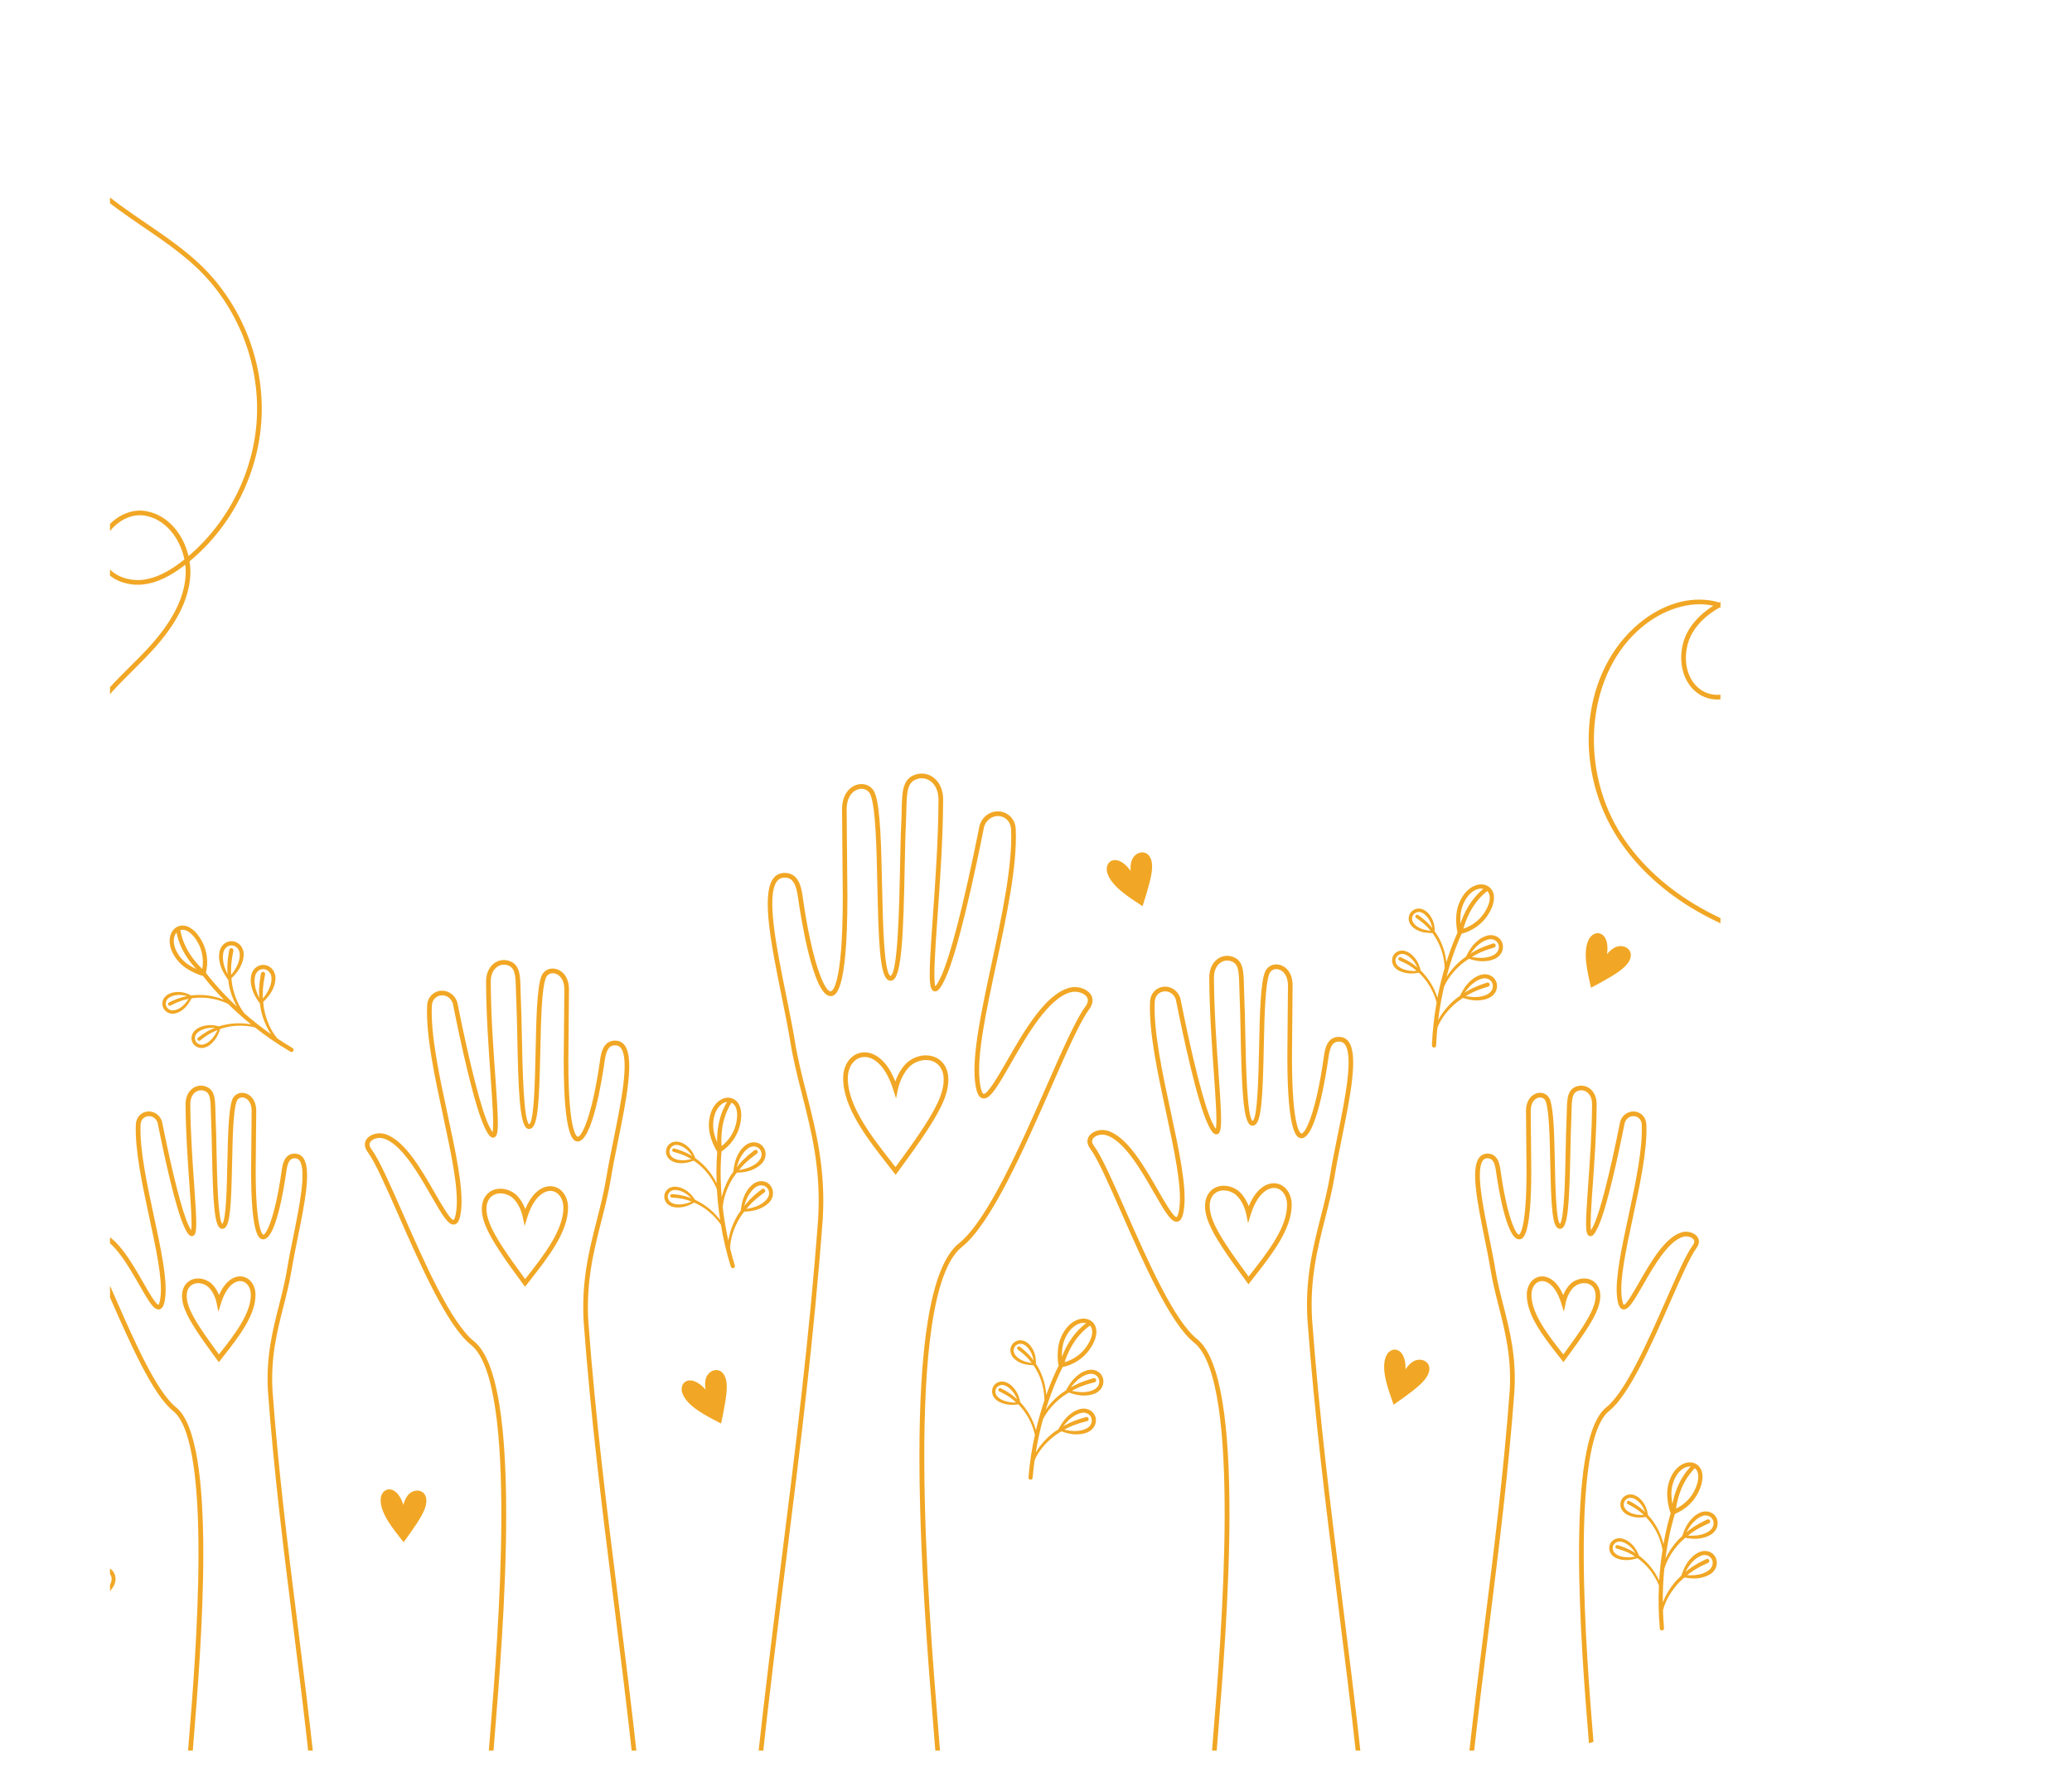 <?xml version="1.0" encoding="UTF-8"?>
<svg id="Layer_2" xmlns="http://www.w3.org/2000/svg" xmlns:xlink="http://www.w3.org/1999/xlink" viewBox="0 0 1133.54 966.65">
  <defs>
    <style>
      .cls-1 {
        fill: #f1a725;
      }

      .cls-2 {
        fill: none;
      }

      .cls-3 {
        clip-path: url(#clippath);
      }
    </style>
    <clipPath id="clippath">
      <path class="cls-2" d="M841.22,957.69H60.18V0h881.04v857.69c0,55.23-44.77,100-100,100Z"/>
    </clipPath>
  </defs>
  <g id="Layer_1-2" data-name="Layer_1">
    <g class="cls-3">
      <g>
        <path class="cls-1" d="M514.94,966.65h-100.9l.15-1.42c4.05-37.47,8.65-74.2,13.09-109.72,7.96-63.63,15.48-123.73,20.31-188.74,1.62-27.03-3.67-47.81-8.79-67.91-2.48-9.75-4.83-18.96-6.43-28.83-1.27-7.8-3.02-16.43-4.87-25.57-5.48-27.08-11.15-55.07-4.44-63.9,1.38-1.82,3.22-2.82,5.48-2.98,8.7-.62,9.98,8.73,10.54,12.73,5.07,36.03,11.96,52.05,15.29,52.05.03,0,.05,0,.07,0,.68-.05,6.62-1.9,6.63-51.7,0-.34-.2-22.93-.32-36.86l-.09-10.74c-.11-9.04,4.8-13.17,9.03-13.96,4.02-.75,7.64,1.26,9.03,4.99,2.93,7.85,3.37,28.47,3.84,50.31.45,21.13,1.01,47.42,4.57,49.49,4.1-1.21,4.85-39.09,5.26-59.43.18-9.28.36-18.04.69-24.67.12-2.41.17-4.68.21-6.79.22-10.15.38-17.49,8.44-19.49,3.19-.79,6.52-.06,9.15,2.01,3.31,2.6,5.12,6.87,5.09,12.02-.11,22.28-1.76,45.49-3.09,64.14-1.21,17-2.46,34.55-1.15,37.88.45-.47,1.39-1.74,2.96-5.06,5.1-10.74,12.73-40.48,20.95-81.58.21-1.07.34-1.65.35-1.68,2.17-5.9,7.29-7.91,11.45-7.25,3.93.61,8,3.86,8.26,9.74.85,20.03-5.04,47.52-10.75,74.1-5.4,25.15-10.5,48.9-9.05,63.04.72,7.03,2.06,7.51,2.21,7.54,2.08.41,8.03-9.75,12.74-17.97,9.35-16.32,20.99-36.64,34.31-40.09h0c4.26-1.11,9.44.52,11.52,3.63.94,1.4,2.07,4.34-.89,8.29-4.93,6.59-12.29,23.32-20.8,42.69-14.6,33.2-32.76,74.52-48.78,87.25-32.31,25.67-18.21,198.63-12.9,263.74.65,8.01,1.19,14.6,1.52,19.36l.09,1.37ZM416.88,964.09h95.31c-.33-4.61-.83-10.7-1.42-17.96-5.84-71.65-19.52-239.43,13.85-265.95,15.52-12.33,33.54-53.33,48.03-86.27,8.58-19.51,15.99-36.36,21.09-43.19,1.54-2.05,1.81-3.84.81-5.33-1.48-2.2-5.56-3.41-8.76-2.58h0c-12.27,3.18-24.09,23.82-32.73,38.89-7.75,13.54-11.63,20.04-15.48,19.2-2.31-.49-3.57-3.42-4.22-9.78-1.49-14.54,3.65-38.48,9.09-63.83,5.67-26.42,11.54-53.75,10.69-73.45-.2-4.74-3.41-6.91-6.09-7.32-3.09-.49-6.98,1.06-8.65,5.6h0s-.09.49-.25,1.31c-4.85,24.27-14.05,67.22-21.14,82.18-2.54,5.36-4.15,7.18-5.94,6.71-3.24-.85-3.03-8.49-.73-40.8,1.32-18.61,2.97-41.77,3.08-63.97.02-4.35-1.44-7.9-4.11-10-2.01-1.58-4.55-2.13-6.96-1.54-5.9,1.47-6.27,6.57-6.5,17.07-.05,2.14-.1,4.43-.22,6.87-.33,6.58-.5,15.33-.69,24.59-.71,35.46-1.54,58.91-6.42,61.66-.84.47-1.79.45-2.68-.07-4.57-2.65-5.2-21.35-5.85-51.65-.44-20.66-.9-42.02-3.68-49.47-.96-2.57-3.38-3.89-6.17-3.37-3.26.61-7.04,3.97-6.95,11.43l.09,10.74c.12,13.98.32,36.65.32,36.88,0,53.62-6.78,54.09-9.01,54.25-.07,0-.15,0-.22,0-9.72,0-16.56-45.14-17.85-54.25-1.12-7.91-3.3-10.86-7.83-10.54-1.51.11-2.7.76-3.63,1.98-6.01,7.91-.2,36.57,4.92,61.85,1.85,9.16,3.61,17.81,4.88,25.66,1.59,9.76,3.92,18.92,6.39,28.61,5.17,20.29,10.51,41.27,8.86,68.71-4.83,65.09-12.36,125.23-20.32,188.89-4.39,35.06-8.92,71.3-12.93,108.26Z"/>
        <path class="cls-1" d="M489.98,642.72l-3.59-4.6c-11.84-15.11-25.26-32.23-25.12-48.47.06-7.27,4.24-12.96,10.16-13.84,5.76-.85,13.32,2.99,18.38,15.82,1.67-4.7,4.62-9.53,8.57-11.91,5.45-3.3,11.91-3.13,16.09.42,5.03,4.27,5.74,12.15,1.95,21.61h0c-3.76,9.4-12.18,21.65-25.44,39.62l-1,1.36ZM472.99,578.25c-.41,0-.8.03-1.19.09-4.64.69-7.92,5.35-7.98,11.33-.14,15.35,12.99,32.1,24.57,46.87l1.52,1.95c12.56-17.07,20.56-28.78,24.13-37.7h0c3.35-8.38,2.9-15.2-1.24-18.71-3.34-2.83-8.61-2.91-13.11-.18-4.4,2.66-7.49,9.24-8.5,14.22l-.99,4.88-1.49-4.75c-4.17-13.33-10.65-18-15.74-18Z"/>
        <path class="cls-1" d="M872.84,966.65h-69.94l.15-1.42c2.78-25.66,5.92-50.81,8.97-75.12,5.45-43.53,10.59-84.65,13.89-129.13,1.11-18.43-2.51-32.62-6-46.34-1.7-6.68-3.31-13-4.41-19.78-.87-5.33-2.06-11.23-3.33-17.47-3.94-19.48-7.67-37.88-2.97-44.06,1.02-1.34,2.38-2.08,4.04-2.2,6.34-.44,7.25,6.21,7.65,9.06,3.8,27.03,8.67,35.28,10.06,35.28,0,0,.02,0,.02,0,.04,0,4.16-1.23,4.16-34.98,0-.37-.28-32.33-.29-32.57-.07-6.03,3.22-9.35,6.51-9.96,2.95-.55,5.61.93,6.63,3.67,2.03,5.44,2.33,19.59,2.65,34.57.26,12.47.66,31.17,2.78,33.4,2.39-2.81,2.86-26.13,3.14-40.19.12-6.36.24-12.37.47-16.91.08-1.65.12-3.2.14-4.64.15-6.86.26-12.27,6.08-13.72,2.29-.57,4.71-.04,6.61,1.45,2.36,1.86,3.66,4.89,3.64,8.55-.07,15.26-1.2,31.15-2.11,43.92-.75,10.59-1.53,21.51-.99,24.97.33-.51.81-1.34,1.47-2.72,3.47-7.31,8.68-27.61,14.3-55.7.16-.8.26-1.24.27-1.26,1.56-4.24,5.27-5.68,8.27-5.21,2.85.44,5.81,2.8,5.99,7.05.59,13.76-3.46,32.6-7.36,50.81-3.69,17.18-7.17,33.41-6.19,43.02.44,4.29,1.21,4.8,1.24,4.82,1.38-.14,5.34-7.06,8.24-12.12,6.44-11.24,14.45-25.23,23.73-27.63l.32,1.24-.32-1.24c3.07-.81,6.81.39,8.32,2.65.7,1.04,1.56,3.23-.62,6.14-3.35,4.48-8.37,15.9-14.19,29.14-10.01,22.76-22.46,51.09-33.5,59.86-21.94,17.44-12.3,135.64-8.68,180.14.45,5.49.82,10.01,1.04,13.27l.09,1.37ZM805.75,964.09h64.35c-.23-3.1-.55-7.12-.94-11.87-4-49.1-13.38-164.07,9.63-182.35,10.54-8.38,22.86-36.39,32.75-58.89,5.88-13.38,10.96-24.93,14.49-29.64.94-1.25,1.12-2.32.54-3.18-.91-1.36-3.57-2.12-5.56-1.6h0c-8.23,2.13-16.28,16.17-22.15,26.43-5.4,9.43-8.14,13.96-11.03,13.33-1.78-.38-2.74-2.49-3.21-7.05-1.02-10.01,2.5-26.43,6.23-43.81,3.87-18.06,7.88-36.73,7.31-50.17-.13-3-2.14-4.37-3.83-4.63-1.82-.28-4.34.48-5.48,3.57l-.16.88c-3.33,16.62-9.63,46.04-14.49,56.29-1.61,3.38-2.86,5.27-4.53,4.81-2.53-.66-2.42-5.6-.8-28.34.91-12.73,2.03-28.57,2.11-43.75.01-2.85-.93-5.17-2.66-6.53-1.28-1-2.89-1.36-4.42-.98-3.76.93-3.98,4.14-4.14,11.29-.03,1.47-.06,3.04-.15,4.71-.22,4.5-.34,10.49-.47,16.83-.57,28.49-1.33,40.69-4.6,42.53-.7.4-1.49.38-2.23-.05-3.15-1.83-3.7-12.28-4.2-35.68-.3-14.11-.61-28.7-2.49-33.73-.58-1.56-2.07-2.38-3.77-2.05-2.07.39-4.48,2.56-4.42,7.42,0,.27.29,32.38.29,32.6,0,37.07-4.75,37.4-6.54,37.53-.06,0-.11,0-.17,0-6.82,0-11.38-28.64-12.62-37.48-.73-5.15-2.15-7.06-4.93-6.87-.93.07-1.62.45-2.19,1.2-4,5.27-.05,24.79,3.44,42.01,1.27,6.27,2.47,12.19,3.34,17.57,1.08,6.66,2.68,12.93,4.37,19.55,3.54,13.91,7.21,28.3,6.08,47.14-3.31,44.56-8.46,85.71-13.91,129.27-2.99,23.86-6.07,48.52-8.81,73.67Z"/>
        <path class="cls-1" d="M855.33,745.22l-2.79-3.57c-8.14-10.39-17.37-22.16-17.27-33.42.05-5.18,3.05-9.24,7.3-9.87,3.95-.58,9.08,1.89,12.63,10.13,1.22-2.98,3.16-5.89,5.67-7.41,3.88-2.34,8.49-2.21,11.48.32,1.7,1.44,5.23,5.81,1.45,15.25h0c-2.6,6.48-8.37,14.88-17.46,27.2l-1,1.36ZM843.65,700.84c-.24,0-.48.02-.71.05-2.98.44-5.08,3.47-5.12,7.36-.09,10.36,9.23,22.26,16.73,31.82l.72.92c8.39-11.42,13.75-19.29,16.15-25.28,2.23-5.56,1.96-10.06-.73-12.35-2.15-1.83-5.57-1.86-8.5-.09-2.91,1.76-4.96,6.14-5.63,9.47l-.99,4.87-1.49-4.75c-2.8-8.94-7.21-12.03-10.43-12.03Z"/>
        <path class="cls-1" d="M745.21,966.65h-82.81l.09-1.37c.27-3.88.71-9.26,1.24-15.8,4.33-53.07,15.82-194.04-10.43-214.9-13.1-10.42-27.93-44.15-39.85-71.25-6.94-15.78-12.93-29.41-16.94-34.77h0c-2.5-3.34-1.53-5.84-.73-7.03,1.75-2.61,6.08-3.98,9.65-3.06,10.96,2.84,20.48,19.46,28.13,32.81,3.39,5.93,8.54,14.84,10.13,14.54.01,0,1.05-.37,1.62-5.94,1.17-11.49-2.98-30.85-7.38-51.34-4.66-21.69-9.47-44.13-8.77-60.5.21-4.93,3.64-7.65,6.94-8.17,3.44-.55,7.77,1.12,9.59,6.06,0,.03.12.52.3,1.41,6.7,33.51,12.92,57.74,17.06,66.48,1.02,2.15,1.7,3.22,2.1,3.74.84-3.46-.13-17.13-1.07-30.38-1.08-15.22-2.43-34.15-2.52-52.33-.02-4.28,1.49-7.83,4.24-9.99,2.2-1.73,5.01-2.35,7.67-1.69,6.75,1.68,6.88,7.74,7.06,16.12.04,1.72.08,3.57.17,5.53.27,5.41.41,12.56.56,20.13.35,17.39.93,46.51,4.05,48.31,2.67-1.66,3.15-23.94,3.5-40.2.38-17.83.74-34.67,3.15-41.11,1.18-3.16,4.24-4.85,7.63-4.22,3.55.66,7.65,4.1,7.56,11.63-.03,3.51-.34,38.41-.34,38.82,0,41.09,4.98,41.91,5.19,41.93.01,0,.03,0,.04,0,2,0,7.77-10.52,12.24-42.25.47-3.33,1.55-11.13,8.85-10.58,1.91.14,3.47.99,4.64,2.53,5.53,7.29.9,30.18-3.58,52.32-1.51,7.44-2.93,14.48-3.97,20.83-1.31,8.06-3.23,15.58-5.25,23.54-4.17,16.37-8.48,33.31-7.16,55.33,3.93,53.01,10.07,102.03,16.56,153.93,3.63,28.96,7.37,58.91,10.68,89.46l.15,1.42ZM665.15,964.09h77.22c-3.27-30.05-6.95-59.5-10.52-88.01-6.5-51.93-12.64-100.99-16.58-154.08-1.35-22.44,3.02-39.57,7.23-56.13,2.01-7.9,3.91-15.37,5.21-23.32,1.04-6.41,2.47-13.46,3.98-20.93,4.17-20.58,8.89-43.9,4.05-50.26-.72-.95-1.61-1.44-2.79-1.52-3.5-.22-5.25,2.1-6.13,8.39-1.48,10.48-6.88,44.45-14.79,44.45-.06,0-.13,0-.19,0-1.87-.13-7.56-.53-7.57-44.48,0-.24.26-29.61.34-38.6.07-6.19-2.9-8.85-5.47-9.33-2.16-.41-4.03.62-4.77,2.6-2.25,6.04-2.63,23.44-2.99,40.27-.58,27.18-1.25,40.21-4.89,42.32-.79.46-1.65.49-2.42.06-4.09-2.3-4.78-21.48-5.36-50.48-.15-7.55-.29-14.69-.56-20.06-.1-1.99-.14-3.86-.18-5.6-.18-8.66-.46-12.54-5.12-13.7-1.9-.47-3.89-.03-5.47,1.21-2.12,1.67-3.28,4.5-3.26,7.97.09,18.1,1.43,36.99,2.51,52.16,1.91,26.92,2.06,32.77-.77,33.51-1.59.41-2.98-1.1-5.12-5.6-5.79-12.22-13.3-47.27-17.26-67.07-.13-.68-.21-1.08-.23-1.17-1.36-3.68-4.5-4.63-6.76-4.28-2.1.33-4.61,2.03-4.77,5.75-.69,16.04,4.09,38.31,8.72,59.85,4.44,20.7,8.64,40.24,7.42,52.13-.54,5.31-1.63,7.76-3.63,8.18-3.29.7-6.5-4.63-12.88-15.77-7.02-12.25-16.63-29.04-26.55-31.61-2.51-.65-5.74.29-6.89,2.01-.75,1.12-.53,2.49.65,4.07h0c4.18,5.59,10.23,19.34,17.23,35.27,11.8,26.84,26.49,60.25,39.1,70.27,27.32,21.71,16.15,158.64,11.38,217.11-.47,5.79-.87,10.67-1.14,14.4Z"/>
        <path class="cls-1" d="M683.01,702.61l-1-1.36c-10.83-14.67-17.7-24.67-20.78-32.36-4.45-11.1-.32-16.21,1.66-17.89,3.48-2.95,8.86-3.1,13.39-.36h0c3.11,1.88,5.47,5.57,6.88,9.26,4.18-10.14,10.36-13.18,15.02-12.48,4.94.73,8.43,5.47,8.49,11.52.12,13.33-10.85,27.33-20.53,39.67l-3.13,4ZM669.5,651.23c-1.86,0-3.61.57-4.96,1.72-3.3,2.8-3.64,8.26-.94,14.99,2.89,7.21,9.34,16.67,19.47,30.44l1.06-1.35c9.42-12.02,20.1-25.64,19.99-38.07-.04-4.76-2.64-8.47-6.31-9.01-3.94-.58-9.91,2.84-13.54,14.45l-1.49,4.75-.99-4.87c-.81-4.02-3.3-9.31-6.83-11.44h0c-1.76-1.06-3.66-1.59-5.45-1.59Z"/>
        <path class="cls-1" d="M349.13,966.65h-82.4l.09-1.37c.27-3.86.7-9.21,1.24-15.71,4.3-52.8,15.74-193.04-10.37-213.79-13.04-10.36-27.79-43.92-39.65-70.89-6.9-15.7-12.87-29.26-16.85-34.58h0c-2.49-3.33-1.52-5.81-.73-7,1.75-2.6,6.06-3.97,9.61-3.05,10.9,2.82,20.37,19.36,27.98,32.65,3.38,5.9,8.56,14.82,10.07,14.46,0,0,1.04-.37,1.61-5.91,1.17-11.43-2.97-30.68-7.34-51.07-4.63-21.59-9.42-43.9-8.73-60.19.21-4.91,3.62-7.62,6.9-8.13,3.43-.53,7.74,1.12,9.55,6.03,0,.02.13.54.32,1.49,6.67,33.31,12.85,57.39,16.96,66.06,1,2.12,1.68,3.18,2.08,3.71.83-3.47-.13-17.05-1.07-30.21-1.08-15.14-2.42-33.97-2.5-52.06-.02-4.26,1.48-7.79,4.22-9.95,2.19-1.73,4.98-2.33,7.63-1.68,6.72,1.67,6.85,7.7,7.03,16.05.04,1.71.07,3.55.17,5.5.27,5.38.41,12.5.56,20.03.34,17.3.92,46.25,4.03,48.05,2.65-1.65,3.12-23.81,3.47-39.99.38-17.74.74-34.49,3.13-40.9,1.17-3.14,4.21-4.85,7.6-4.2,3.53.66,7.62,4.08,7.53,11.57v.31c-.03,3.68-.34,37.9-.34,38.3,0,40.87,4.95,41.69,5.16,41.7.01,0,.03,0,.04,0,1.99,0,7.72-10.46,12.17-42.03.47-3.31,1.6-11.06,8.81-10.53,1.9.14,3.46.98,4.62,2.52,5.51,7.25.9,30.02-3.56,52.04-1.5,7.41-2.92,14.41-3.95,20.74-1.3,8.02-3.21,15.5-5.23,23.42-4.15,16.29-8.44,33.13-7.12,55.04,3.91,52.73,10.02,101.49,16.48,153.12,3.6,28.82,7.33,58.62,10.62,89.02l.15,1.42ZM269.47,964.09h76.81c-3.25-29.89-6.92-59.21-10.47-87.56-6.46-51.66-12.57-100.45-16.49-153.27-1.34-22.32,3-39.36,7.2-55.84,2-7.86,3.89-15.29,5.18-23.2,1.04-6.38,2.46-13.4,3.96-20.84,4.14-20.46,8.84-43.66,4.03-49.99-.72-.95-1.6-1.43-2.77-1.51-3.42-.23-5.21,2.08-6.09,8.34-1.47,10.43-6.84,44.22-14.72,44.23-.06,0-.13,0-.19,0-1.86-.13-7.53-.53-7.53-44.26,0-.24.26-29.39.34-38.32v-.32c.07-5.91-2.88-8.56-5.44-9.03-2.14-.4-4,.62-4.73,2.59-2.24,6-2.61,23.32-2.97,40.06-.58,27.04-1.25,40-4.86,42.1-.8.46-1.65.49-2.41.06-4.07-2.29-4.76-21.37-5.33-50.23-.15-7.51-.29-14.61-.56-19.96-.1-1.98-.14-3.84-.18-5.57-.18-8.62-.46-12.48-5.09-13.63-1.89-.47-3.86-.03-5.44,1.2-2.11,1.66-3.26,4.47-3.25,7.93.09,18,1.42,36.79,2.5,51.89,1.9,26.79,2.05,32.61-.77,33.35-1.63.42-2.98-1.1-5.1-5.57-5.74-12.12-13.22-46.96-17.16-66.65-.14-.72-.23-1.15-.25-1.24-1.35-3.66-4.47-4.61-6.71-4.25-2.09.32-4.58,2.02-4.74,5.71-.68,15.96,4.07,38.12,8.67,59.55,4.42,20.59,8.59,40.03,7.38,51.86-.54,5.29-1.62,7.72-3.61,8.15-3.27.69-6.47-4.61-12.82-15.69-6.98-12.19-16.55-28.89-26.41-31.44-2.51-.65-5.7.29-6.85,2-.74,1.11-.53,2.47.65,4.04h0c4.16,5.56,10.18,19.24,17.14,35.09,11.74,26.71,26.36,59.94,38.9,69.91,27.18,21.6,16.07,157.83,11.33,216-.47,5.75-.86,10.6-1.13,14.31Z"/>
        <path class="cls-1" d="M287.23,703.98l-1-1.36c-10.77-14.59-17.6-24.54-20.67-32.2-4.43-11.05-.32-16.13,1.65-17.81,3.46-2.94,8.82-3.09,13.33-.36h0c3.09,1.87,5.44,5.53,6.84,9.2,4.16-10.08,10.27-13.12,14.94-12.41,4.92.73,8.4,5.44,8.45,11.47.12,13.27-10.8,27.2-20.44,39.49l-3.1,3.97ZM273.8,652.85c-1.85,0-3.6.57-4.94,1.71-3.27,2.78-3.62,8.22-.93,14.91,2.87,7.17,9.29,16.59,19.36,30.28l1.03-1.31c8.92-11.37,20.01-25.52,19.9-37.9-.04-4.73-2.62-8.42-6.27-8.96-3.96-.58-9.86,2.83-13.47,14.37l-1.49,4.75-.99-4.88c-.81-3.99-3.28-9.26-6.79-11.38h0c-1.75-1.06-3.64-1.58-5.42-1.58Z"/>
        <path class="cls-1" d="M172.15,966.65h-69.94l.09-1.37c.23-3.26.59-7.77,1.04-13.26,3.63-44.5,13.27-162.71-8.68-180.14-11.03-8.77-23.49-37.1-33.5-59.86-5.82-13.23-10.84-24.66-14.19-29.14h0c-2.17-2.9-1.32-5.09-.62-6.14,1.52-2.26,5.26-3.45,8.32-2.65,9.28,2.4,17.29,16.39,23.73,27.63,2.9,5.06,6.86,11.98,8.31,12.1-.04,0,.73-.53,1.16-4.8.98-9.61-2.5-25.84-6.19-43.01-3.91-18.22-7.95-37.06-7.36-50.82.18-4.25,3.14-6.6,5.99-7.05,3-.46,6.71.97,8.27,5.22,0,.02.11.46.27,1.26,5.62,28.09,10.83,48.39,14.3,55.7.65,1.37,1.13,2.21,1.47,2.72.53-3.47-.24-14.38-.99-24.96-.91-12.77-2.04-28.67-2.11-43.93-.02-3.66,1.27-6.69,3.64-8.55,1.9-1.49,4.31-2.02,6.61-1.45,5.82,1.45,5.93,6.86,6.08,13.72.03,1.45.06,3,.14,4.64.23,4.53.35,10.53.47,16.88.28,14.07.75,37.4,3.14,40.22,2.12-2.26,2.52-20.94,2.79-33.4.32-14.98.62-29.13,2.65-34.57,1.03-2.75,3.69-4.23,6.63-3.67,3.29.61,6.58,3.93,6.51,9.96,0,.23-.28,32.19-.29,32.57,0,33.74,4.12,34.97,4.16,34.98,0,0,.01,0,.02,0,1.39,0,6.25-8.25,10.06-35.28.4-2.84,1.34-9.51,7.64-9.06,1.67.12,3.03.86,4.04,2.2,4.7,6.19.97,24.59-2.97,44.07-1.26,6.25-2.46,12.14-3.33,17.47-1.1,6.77-2.71,13.08-4.41,19.77-3.5,13.72-7.11,27.92-6,46.37,3.3,44.48,8.45,85.61,13.9,129.16,3.04,24.3,6.19,49.43,8.96,75.07l.15,1.42ZM104.95,964.09h64.35c-2.73-25.13-5.82-49.77-8.8-73.61-5.45-43.58-10.61-84.75-13.91-129.31-1.13-18.87,2.53-33.25,6.08-47.17,1.69-6.63,3.28-12.88,4.37-19.55.87-5.38,2.07-11.3,3.34-17.57,3.49-17.22,7.44-36.74,3.44-42.01-.57-.75-1.27-1.13-2.19-1.2-2.79-.19-4.2,1.72-4.93,6.87-1.25,8.91-5.77,37.87-12.79,37.47-1.79-.12-6.53-.46-6.54-37.53,0-.22.28-32.32.29-32.6.06-4.86-2.35-7.03-4.42-7.42-1.7-.32-3.19.49-3.77,2.05-1.88,5.03-2.19,19.62-2.49,33.73-.5,23.4-1.05,33.85-4.2,35.68-.74.43-1.54.44-2.23.05-3.27-1.84-4.03-14.05-4.6-42.56-.12-6.33-.24-12.31-.47-16.8-.08-1.67-.12-3.25-.15-4.71-.15-7.16-.38-10.36-4.14-11.29-1.53-.38-3.14-.02-4.42.98-1.73,1.36-2.67,3.68-2.66,6.53.07,15.18,1.2,31.03,2.1,43.76,1.62,22.73,1.73,27.67-.8,28.33-1.67.44-2.93-1.43-4.53-4.81-4.86-10.25-11.16-39.67-14.49-56.29l-.21-1.02c-1.09-2.95-3.61-3.72-5.44-3.43-1.69.26-3.7,1.63-3.83,4.63-.58,13.44,3.43,32.11,7.31,50.17,3.73,17.38,7.26,33.8,6.23,43.81-.46,4.56-1.43,6.67-3.21,7.05-2.95.62-5.62-3.9-11.03-13.33-5.87-10.25-13.91-24.29-22.15-26.43-1.99-.52-4.65.24-5.56,1.6-.58.86-.39,1.93.54,3.18,3.53,4.71,8.61,16.26,14.49,29.64,9.89,22.5,22.2,50.51,32.75,58.89,23.01,18.29,13.64,133.26,9.63,182.35-.39,4.75-.71,8.76-.94,11.87Z"/>
        <path class="cls-1" d="M119.71,745.22l-1-1.36c-9.1-12.33-14.87-20.73-17.46-27.2-3.78-9.44-.25-13.81,1.45-15.25,2.99-2.54,7.6-2.67,11.48-.32h0c2.52,1.52,4.46,4.43,5.67,7.4,3.55-8.24,8.68-10.72,12.63-10.13,4.25.63,7.25,4.69,7.3,9.87.1,11.26-9.13,23.04-17.28,33.43l-2.78,3.56ZM108.39,701.97c-1.52,0-2.94.47-4.03,1.39-2.69,2.29-2.96,6.79-.73,12.35,2.4,5.99,7.75,13.86,16.15,25.28l.71-.91c7.5-9.56,16.83-21.46,16.73-31.83-.04-3.89-2.14-6.92-5.12-7.36-3.26-.48-8.13,2.36-11.14,11.98l-1.49,4.75-.99-4.88c-.67-3.33-2.72-7.71-5.63-9.47h0c-1.44-.87-3-1.31-4.47-1.31Z"/>
        <path class="cls-1" d="M818.51,537.05c-.83-2.34-3.26-3.89-5.62-4.03-2.43-.21-4.51.86-6.36,1.93-.83.67-1.7,1.29-2.48,2.02-.77.74-1.46,1.54-2.1,2.36-.63.83-1.19,1.71-1.72,2.6l-.75,1.35-.35.69-.17.35-.08.18-.04.09-.06.13s0,.01,0,.02c-.88.63-1.77,1.25-2.61,1.92-2.51,2.11-4.77,4.5-6.71,7.14-.98,1.35-1.88,2.76-2.67,4.23.81-6.62,1.95-12.71,3.21-18.18,1.02-2.31,2.39-4.53,3.95-6.54,1.93-2.48,4.16-4.72,6.61-6.67.99-.74,2.01-1.43,3.04-2.11l.28.09,1.49.43c1,.26,2.02.48,3.05.64,2.07.33,4.21.25,6.33-.15,2.07-.45,4.31-1.23,5.83-3.11,1.56-1.77,2.13-4.5,1.21-6.78-.83-2.34-3.26-3.89-5.62-4.03-2.43-.21-4.51.86-6.36,1.93-.83.68-1.7,1.3-2.48,2.02-.77.74-1.46,1.54-2.1,2.36-.63.83-1.19,1.71-1.72,2.6l-.75,1.35-.35.69-.17.35-.08.18-.04.09-.06.13s0,.01,0,.02c-.88.63-1.77,1.25-2.61,1.92-2.51,2.11-4.77,4.5-6.71,7.14-.48.66-.95,1.34-1.39,2.03,3.51-13.23,7.44-21.85,8.3-23.64,5.78-1.48,10.93-5.07,14.2-10,3.55-5.36,4.44-10.37,2.42-13.74-1.35-2.26-3.86-3.45-6.73-3.19-3.76.35-8.77,3.42-11.58,11-2.54,6.86-.67,14.97-.59,15.31v.05c-.9,1.95-3.41,7.6-6.09,16.14-.17-1.56-.43-3.1-.8-4.62-.67-2.83-1.7-5.58-3.05-8.16-.74-1.43-1.59-2.8-2.52-4.11v-.1s-.01-.64-.01-.64c-.02-.42-.05-.85-.09-1.27-.1-.84-.24-1.69-.48-2.52-.46-1.67-1.31-3.24-2.36-4.62-1.1-1.35-2.54-2.62-4.44-3.09-1.87-.5-4.08.09-5.4,1.58-1.37,1.43-1.82,3.65-1.18,5.5.63,1.86,2.06,3.2,3.56,4.09,1.51.88,3.17,1.49,4.87,1.75.84.13,1.69.19,2.51.23l1.23.06c.21-.02.36.01.55.04.9,1.21,1.73,2.48,2.45,3.81,2.55,4.6,4,9.88,4.24,15.13-1.4,4.78-2.79,10.28-3.97,16.42-.46-1.43-1-2.82-1.62-4.19-1.21-2.64-2.74-5.14-4.56-7.42-.93-1.17-1.94-2.29-3.01-3.34l-.03-.14-.16-.62-.38-1.22c-.28-.81-.6-1.61-1-2.38-.79-1.55-1.91-2.97-3.21-4.15-1.32-1.16-2.98-2.17-4.95-2.33-1.94-.2-4.09.77-5.11,2.54-1.08,1.72-1.02,4.02,0,5.69,1,1.7,2.67,2.75,4.33,3.35,1.68.59,3.39.91,5.13.94.87.01,1.73-.04,2.58-.14l1.26-.18.56-.1c1.01.94,1.96,1.96,2.85,3.02,3.22,3.82,5.56,8.45,6.87,13.28-1.26,7.12-2.23,14.98-2.57,23.45-.02.59.4,1.09.97,1.18.04,0,.09.01.13.01.63.03,1.17-.47,1.2-1.1.14-3.37.4-6.6.71-9.77,1.03-2.65,2.57-5.2,4.34-7.49,1.93-2.48,4.16-4.72,6.61-6.67.99-.74,2.01-1.43,3.04-2.11l.28.09,1.49.43c1,.26,2.02.48,3.05.64,2.07.33,4.21.24,6.33-.15,2.07-.45,4.31-1.23,5.83-3.11,1.56-1.77,2.13-4.5,1.21-6.78ZM804.77,521.34c.58-.8,1.2-1.56,1.84-2.3.64-.74,1.31-1.43,2.03-2.05.73-.61,1.55-1.11,2.3-1.68,1.62-.86,3.35-1.69,5.04-1.48,1.65.15,3.11,1.16,3.7,2.66.61,1.49.3,3.26-.78,4.53-1.03,1.35-2.82,2.07-4.59,2.55-1.84.44-3.76.59-5.7.41-.97-.07-1.95-.19-2.92-.37l-.48-.1c1.09-.65,2.19-1.3,3.34-1.83,1.38-.76,2.89-1.23,4.33-1.85,1.48-.53,2.99-.96,4.48-1.45l.11-.04s.02,0,.02,0c.6-.21.91-.87.7-1.47-.21-.6-.87-.91-1.47-.7-1.54.55-3.11,1.04-4.63,1.64-1.48.69-3.04,1.23-4.46,2.05-1.07.53-2.08,1.17-3.1,1.8l.22-.33ZM781.99,509.14c-.8-.11-1.59-.24-2.35-.43-1.53-.33-2.97-.94-4.25-1.76-1.25-.84-2.3-1.93-2.72-3.22-.41-1.27-.08-2.71.84-3.65.91-.95,2.27-1.38,3.59-1.06,1.33.29,2.52,1.26,3.5,2.4.99,1.18,1.81,2.5,2.3,3.97.26.73.49,1.49.65,2.26,0,.04.01.09.02.13-.38-.46-.71-.97-1.12-1.41-1.91-2.23-4.24-4.05-6.61-5.77,0,0-.01,0-.02-.01-.44-.3-1.03-.19-1.33.25-.3.44-.19,1.03.25,1.33l.05.04c2.29,1.57,4.54,3.24,6.41,5.32.52.53.95,1.13,1.43,1.7l-.63-.08ZM774.28,531.19c-.81.02-1.61,0-2.41-.07-1.58-.13-3.17-.49-4.59-1.08-1.41-.6-2.69-1.49-3.37-2.69-.69-1.19-.68-2.68.04-3.79.71-1.11,2-1.78,3.37-1.68,1.38.06,2.75.84,3.94,1.8,1.21.99,2.25,2.17,3.05,3.54.41.68.79,1.39,1.13,2.12l.02.05c-.51-.43-.99-.9-1.53-1.3-2.31-1.82-4.94-3.16-7.59-4.39,0,0-.02,0-.02,0-.48-.21-1.05.01-1.26.5-.21.49.01,1.05.5,1.26l.06.03c2.55,1.1,5.08,2.31,7.31,3.98.73.5,1.39,1.1,2.07,1.67l-.71.04ZM811.92,499.51c-2.66,4.01-6.72,6.99-11.31,8.54,1.01-3.81,4.39-13.92,13.08-20.59.22.23.42.49.59.77,1.54,2.58.68,6.69-2.36,11.28ZM800.11,495.66c2.44-6.58,6.57-9.23,9.63-9.51.51-.05.99-.03,1.45.04.11.02.21.06.32.08-7.41,6.06-10.97,14.21-12.5,18.99-.19-2.75-.1-6.37,1.1-9.6ZM815.63,542.43c-1.03,1.35-2.82,2.06-4.59,2.55-1.84.44-3.76.59-5.71.41-.97-.07-1.94-.19-2.91-.37l-.48-.1c1.09-.65,2.19-1.3,3.34-1.83,1.38-.76,2.89-1.23,4.33-1.85,1.48-.54,2.99-.96,4.48-1.45l.11-.04s.02,0,.02,0c.6-.21.91-.87.7-1.47-.21-.6-.87-.91-1.47-.7-1.54.55-3.11,1.04-4.63,1.64-1.48.69-3.04,1.23-4.46,2.05-1.07.53-2.08,1.17-3.09,1.8l.22-.32c.58-.8,1.2-1.56,1.84-2.3.64-.74,1.31-1.43,2.03-2.05.73-.61,1.54-1.11,2.3-1.68,1.62-.86,3.35-1.7,5.04-1.48,1.65.15,3.11,1.16,3.7,2.66.61,1.49.3,3.26-.78,4.53Z"/>
        <path class="cls-1" d="M60.11,858.06c-2.07-1.37-4.94-1.15-6.92.16-2.07,1.3-3.09,3.4-3.92,5.37-.26,1.04-.58,2.06-.77,3.11-.17,1.05-.24,2.11-.25,3.15,0,1.04.08,2.08.19,3.11l.21,1.53.13.76.07.38.04.19.02.1.03.14s.01,0,.01.02c-.32,1.03-.66,2.06-.93,3.1-.74,3.19-1.11,6.47-1.06,9.74.03,1.67.15,3.33.41,4.98-3.33-5.78-6.09-11.32-8.37-16.46-.58-2.46-.81-5.06-.78-7.6.05-3.14.49-6.27,1.27-9.31.34-1.18.74-2.35,1.16-3.51l.28-.1,1.45-.55c.96-.39,1.9-.83,2.82-1.33,1.85-.98,3.51-2.34,4.96-3.93,1.39-1.61,2.7-3.58,2.79-5.99.18-2.35-1-4.88-3.11-6.14-2.07-1.37-4.94-1.15-6.92.16-2.07,1.3-3.08,3.4-3.92,5.37-.26,1.04-.58,2.06-.77,3.11-.17,1.05-.24,2.11-.26,3.15,0,1.04.08,2.08.19,3.11l.21,1.53.13.76.07.38.04.19.02.1.03.14s.01,0,.01.02c-.32,1.03-.66,2.06-.93,3.1-.74,3.19-1.1,6.47-1.06,9.74.01.82.05,1.64.11,2.46-5.16-12.68-7.2-21.93-7.59-23.87,3.73-4.66,5.68-10.62,5.33-16.53-.38-6.42-2.69-10.95-6.33-12.43-2.44-.99-5.16-.43-7.3,1.5-2.79,2.54-4.95,8.01-2.63,15.76,2.1,7,8.47,12.36,8.74,12.59l.04.03c.44,2.11,1.84,8.13,4.84,16.56-1.07-1.14-2.21-2.21-3.42-3.21-2.24-1.85-4.71-3.43-7.35-4.69-1.45-.7-2.95-1.28-4.49-1.77l-.06-.08-.39-.5c-.27-.33-.55-.65-.84-.96-.59-.61-1.2-1.21-1.9-1.72-1.38-1.06-2.99-1.8-4.66-2.28-1.69-.42-3.61-.56-5.41.2-1.79.73-3.21,2.53-3.36,4.51-.23,1.97.74,4.01,2.36,5.1,1.62,1.11,3.57,1.32,5.3,1.13,1.74-.21,3.43-.72,4.94-1.53.75-.41,1.46-.86,2.15-1.33l1.02-.7c.15-.14.29-.2.46-.3,1.45.43,2.87.94,4.25,1.57,4.8,2.14,9.14,5.49,12.49,9.54,1.75,4.66,3.95,9.89,6.7,15.51-1.22-.86-2.49-1.65-3.82-2.37-2.55-1.39-5.28-2.46-8.11-3.18-1.45-.38-2.92-.66-4.41-.85l-.11-.09-.5-.4-1.04-.75c-.71-.48-1.45-.93-2.23-1.3-1.57-.76-3.31-1.22-5.06-1.39-1.75-.13-3.69.06-5.35,1.12-1.67,1.01-2.8,3.08-2.56,5.1.17,2.02,1.61,3.82,3.42,4.55,1.82.76,3.79.59,5.47.07,1.7-.54,3.25-1.32,4.67-2.33.7-.51,1.35-1.07,1.97-1.66l.9-.91.38-.42c1.37.15,2.74.39,4.09.7,4.87,1.12,9.53,3.4,13.48,6.48,3.28,6.45,7.23,13.31,12.05,20.29.34.48.98.63,1.49.36.04-.02.08-.04.12-.07.52-.36.65-1.08.29-1.6-1.91-2.77-3.65-5.51-5.31-8.23-.77-2.74-1.07-5.7-1.04-8.6.05-3.14.49-6.27,1.27-9.31.34-1.18.74-2.35,1.16-3.51l.28-.1,1.45-.55c.96-.39,1.9-.83,2.82-1.33,1.85-.98,3.51-2.34,4.96-3.93,1.39-1.6,2.7-3.58,2.79-5.99.18-2.35-1-4.88-3.11-6.14ZM39.68,853.78c-.02-.99.02-1.97.09-2.94.06-.97.19-1.93.39-2.86.22-.93.56-1.82.83-2.73.77-1.66,1.66-3.37,3.13-4.21,1.41-.87,3.18-.95,4.56-.1,1.39.82,2.2,2.42,2.11,4.09-.01,1.7-1.01,3.34-2.13,4.8-1.21,1.46-2.65,2.73-4.31,3.76-.82.53-1.67,1.02-2.55,1.46l-.44.21c.48-1.18.97-2.35,1.57-3.47.64-1.43,1.57-2.72,2.34-4.08.86-1.31,1.81-2.57,2.71-3.86l.07-.09s0-.01.01-.02c.35-.53.21-1.24-.32-1.59-.53-.35-1.24-.21-1.59.32-.9,1.37-1.86,2.7-2.71,4.09-.77,1.45-1.69,2.81-2.33,4.32-.54,1.07-.96,2.19-1.39,3.3l-.02-.4ZM14.14,857.73c-.71.4-1.42.76-2.14,1.07-1.42.65-2.94,1.03-4.46,1.15-1.5.08-3-.16-4.11-.94-1.1-.77-1.7-2.11-1.53-3.42.15-1.3.99-2.46,2.22-3.01,1.24-.57,2.77-.51,4.24-.19,1.5.35,2.95.91,4.23,1.78.65.43,1.28.89,1.88,1.42.03.03.06.06.1.09-.58-.14-1.15-.34-1.74-.45-2.87-.63-5.82-.69-8.75-.63,0,0-.02,0-.02,0-.53.02-.94.47-.92,1,.02.53.47.94,1,.92h.07c2.77-.12,5.58-.14,8.32.39.73.11,1.44.33,2.16.5l-.56.31ZM21.24,879.98c-.63.51-1.28.98-1.96,1.39-1.34.84-2.83,1.51-4.32,1.9-1.48.37-3.04.43-4.31-.12-1.26-.54-2.16-1.73-2.25-3.05-.1-1.32.53-2.62,1.68-3.37,1.14-.78,2.7-.99,4.23-.93,1.56.07,3.1.38,4.57,1,.74.3,1.47.63,2.18,1.02l.05.03c-.67-.04-1.33-.13-2-.12-2.94-.07-5.84.44-8.71,1.06,0,0-.02,0-.02,0-.51.12-.83.64-.71,1.16.12.51.64.83,1.16.71h.06c2.7-.66,5.45-1.23,8.24-1.23.89-.04,1.77.04,2.65.09l-.54.46ZM32.26,832.03c.29,4.81-1.16,9.62-3.9,13.63-1.49-3.65-4.87-13.76-1.93-24.32.32.05.63.14.94.26,2.78,1.13,4.57,4.94,4.9,10.44ZM20.5,836.06c-2.01-6.72-.3-11.33,1.98-13.39.38-.34.77-.62,1.18-.84.1-.05.2-.08.31-.13-2.28,9.3-.21,17.95,1.44,22.68-1.81-2.09-3.91-5.03-4.9-8.33ZM61.04,864.09c-.01,1.7-1.01,3.34-2.13,4.8-1.21,1.46-2.65,2.73-4.31,3.76-.82.53-1.67,1.02-2.55,1.46l-.44.21c.48-1.18.97-2.35,1.57-3.47.64-1.43,1.57-2.72,2.34-4.08.86-1.32,1.81-2.57,2.71-3.85l.07-.1s0-.01.01-.02c.35-.53.2-1.24-.32-1.59-.53-.35-1.24-.2-1.59.33-.9,1.37-1.86,2.7-2.71,4.09-.77,1.45-1.69,2.81-2.33,4.32-.54,1.07-.96,2.19-1.39,3.3l-.02-.39c-.02-.99.02-1.97.09-2.94.06-.97.19-1.93.39-2.86.22-.93.56-1.82.83-2.73.77-1.66,1.66-3.37,3.13-4.21,1.41-.87,3.18-.95,4.56-.1,1.39.82,2.2,2.42,2.11,4.09Z"/>
        <path class="cls-1" d="M938.42,851.78c-1.13-2.21-3.73-3.44-6.1-3.27-2.44.11-4.36,1.43-6.06,2.74-.74.78-1.52,1.5-2.2,2.32-.67.83-1.25,1.71-1.77,2.61-.52.91-.96,1.85-1.37,2.8l-.57,1.44-.26.73-.12.37-.06.19-.03.09-.04.14s0,.01,0,.02c-.79.74-1.59,1.47-2.34,2.24-2.21,2.42-4.15,5.08-5.73,7.95-.8,1.47-1.51,2.98-2.1,4.54-.05-6.67.29-12.85.84-18.44.71-2.42,1.79-4.8,3.07-7,1.59-2.71,3.51-5.21,5.7-7.47.88-.86,1.81-1.68,2.74-2.48l.29.06,1.53.23c1.03.13,2.06.22,3.11.24,2.09.06,4.21-.3,6.25-.97,2-.71,4.12-1.78,5.38-3.84,1.32-1.96,1.53-4.74.32-6.88-1.13-2.21-3.73-3.44-6.1-3.27-2.44.11-4.36,1.43-6.06,2.74-.74.78-1.52,1.5-2.2,2.32-.67.83-1.25,1.71-1.78,2.61-.52.91-.96,1.85-1.37,2.8l-.57,1.44-.26.73-.12.37-.06.19-.03.09-.04.14s0,.01,0,.02c-.79.74-1.59,1.47-2.34,2.24-2.22,2.42-4.15,5.08-5.73,7.95-.39.72-.76,1.45-1.11,2.19,1.77-13.58,4.56-22.63,5.18-24.51,5.54-2.22,10.18-6.44,12.79-11.75,2.83-5.77,3.06-10.85.63-13.94-1.63-2.07-4.28-2.92-7.09-2.29-3.68.83-8.26,4.53-10.06,12.41-1.63,7.13,1.27,14.93,1.39,15.26l.02.05c-.65,2.05-2.41,7.98-3.96,16.79-.37-1.52-.83-3.02-1.39-4.48-1.03-2.72-2.41-5.31-4.08-7.7-.92-1.32-1.94-2.57-3.03-3.75v-.1s-.11-.63-.11-.63c-.07-.42-.16-.83-.26-1.25-.21-.82-.45-1.64-.8-2.44-.68-1.6-1.71-3.04-2.93-4.28-1.26-1.2-2.86-2.27-4.8-2.5-1.92-.25-4.04.62-5.15,2.27-1.17,1.6-1.34,3.86-.46,5.6.86,1.76,2.45,2.91,4.06,3.6,1.61.67,3.34,1.06,5.06,1.11.85.02,1.7-.03,2.52-.09l1.23-.1c.2-.04.36-.03.55-.04,1.05,1.09,2.03,2.24,2.92,3.46,3.12,4.23,5.24,9.28,6.16,14.46-.77,4.92-1.44,10.55-1.82,16.8-.64-1.36-1.35-2.67-2.15-3.94-1.54-2.47-3.38-4.75-5.48-6.77-1.07-1.04-2.21-2.02-3.42-2.92l-.05-.14-.24-.59-.54-1.16c-.38-.76-.8-1.52-1.3-2.23-.99-1.44-2.27-2.7-3.72-3.7-1.46-.98-3.24-1.77-5.21-1.67-1.95.06-3.95,1.3-4.74,3.17-.85,1.84-.49,4.12.74,5.65,1.21,1.56,3,2.38,4.72,2.76,1.74.37,3.48.46,5.21.27.86-.1,1.71-.26,2.54-.47l1.23-.34.54-.17c1.12.81,2.2,1.69,3.21,2.63,3.69,3.38,6.61,7.66,8.53,12.29-.33,7.23-.28,15.14.48,23.59.05.59.54,1.03,1.11,1.05.04,0,.09,0,.14,0,.63-.06,1.1-.62,1.04-1.25-.3-3.36-.46-6.6-.56-9.78.68-2.76,1.88-5.49,3.34-7.99,1.59-2.71,3.51-5.21,5.7-7.47.88-.86,1.81-1.68,2.74-2.48l.29.06,1.53.23c1.02.13,2.06.22,3.11.24,2.09.06,4.21-.3,6.25-.97,2-.71,4.12-1.78,5.38-3.84,1.32-1.96,1.53-4.74.32-6.88ZM922.76,837.98c.47-.87.99-1.7,1.52-2.52.53-.81,1.11-1.59,1.75-2.3.65-.7,1.39-1.3,2.07-1.96,1.49-1.06,3.1-2.11,4.8-2.12,1.65-.06,3.23.74,4.01,2.16.8,1.4.72,3.19-.18,4.6-.85,1.47-2.53,2.41-4.22,3.12-1.77.67-3.65,1.07-5.6,1.14-.97.06-1.95.06-2.94.01l-.49-.04c1-.79,2-1.57,3.08-2.25,1.27-.93,2.71-1.59,4.05-2.4,1.39-.72,2.84-1.34,4.26-2.02l.1-.05s.01,0,.02-.01c.57-.29.79-.98.5-1.55-.29-.57-.98-.79-1.55-.5-1.46.74-2.95,1.43-4.38,2.22-1.38.88-2.86,1.61-4.16,2.61-.99.66-1.91,1.43-2.84,2.19l.18-.35ZM898.6,828.83c-.81,0-1.61-.04-2.39-.12-1.56-.13-3.06-.55-4.45-1.2-1.34-.67-2.53-1.62-3.11-2.84-.57-1.21-.43-2.67.36-3.73.78-1.06,2.07-1.66,3.42-1.52,1.36.12,2.66.92,3.78,1.93,1.13,1.04,2.12,2.25,2.8,3.64.35.69.68,1.41.94,2.16.01.04.03.08.04.13-.44-.41-.83-.87-1.29-1.25-2.19-1.96-4.72-3.47-7.3-4.86,0,0-.01,0-.02-.01-.47-.24-1.05-.05-1.29.42-.24.47-.05,1.05.42,1.29l.06.03c2.47,1.27,4.92,2.63,7.04,4.44.58.46,1.09,1,1.63,1.5h-.64ZM893.8,851.68c-.8.13-1.6.22-2.39.24-1.58.07-3.2-.08-4.69-.47-1.47-.41-2.86-1.13-3.69-2.23-.83-1.09-1.02-2.57-.45-3.77.56-1.2,1.75-2.02,3.13-2.1,1.38-.11,2.84.47,4.14,1.28,1.33.83,2.51,1.86,3.48,3.12.49.62.97,1.28,1.39,1.96l.03.05c-.56-.36-1.09-.77-1.68-1.09-2.52-1.51-5.3-2.5-8.1-3.37,0,0-.02,0-.02,0-.51-.15-1.04.15-1.19.66-.15.51.15,1.04.66,1.19l.06.02c2.67.77,5.33,1.63,7.76,3.01.79.4,1.52.91,2.26,1.39l-.7.13ZM927.03,815.4c-2.12,4.32-5.76,7.8-10.12,9.93.51-3.91,2.55-14.37,10.31-22.11.25.2.48.43.69.69,1.86,2.36,1.54,6.55-.88,11.49ZM914.82,813.11c1.57-6.84,5.33-10,8.32-10.68.5-.11.98-.16,1.44-.15.11,0,.22.03.33.04-6.57,6.96-9.04,15.51-9.94,20.44-.54-2.71-.92-6.3-.15-9.66ZM936.26,857.49c-.85,1.47-2.53,2.41-4.22,3.12-1.77.67-3.65,1.07-5.6,1.14-.97.06-1.95.06-2.94.01l-.49-.04c1-.79,2-1.57,3.08-2.25,1.27-.93,2.71-1.59,4.05-2.4,1.39-.72,2.84-1.34,4.26-2.02l.1-.05s.01,0,.02,0c.57-.29.79-.98.5-1.55-.29-.57-.98-.79-1.55-.5-1.46.74-2.95,1.43-4.38,2.22-1.38.88-2.85,1.61-4.16,2.61-.99.66-1.91,1.43-2.84,2.19l.18-.35c.47-.87.99-1.7,1.52-2.52.53-.81,1.11-1.59,1.75-2.3.65-.7,1.39-1.3,2.07-1.96,1.49-1.06,3.1-2.11,4.8-2.12,1.65-.06,3.23.74,4.01,2.16.8,1.4.72,3.19-.18,4.6Z"/>
        <path class="cls-1" d="M144.69,527.93c-2.46-.37-4.97,1.04-6.2,3.06-1.33,2.05-1.37,4.38-1.29,6.52.2,1.05.34,2.11.61,3.14.29,1.03.67,2.01,1.1,2.96.43.95.95,1.85,1.48,2.74l.84,1.3.44.64.23.31.12.16.06.08.09.11s.01,0,.02,0c.14,1.07.27,2.15.46,3.21.68,3.21,1.73,6.33,3.14,9.28.73,1.5,1.54,2.96,2.47,4.35-5.46-3.84-10.29-7.7-14.53-11.39-1.56-1.99-2.87-4.24-3.91-6.57-1.28-2.87-2.2-5.89-2.77-8.98-.19-1.22-.32-2.44-.43-3.67l.22-.21,1.08-1.11c.7-.76,1.37-1.55,2-2.39,1.27-1.67,2.2-3.6,2.84-5.65.58-2.04.94-4.38,0-6.61-.83-2.21-2.96-4-5.41-4.26-2.46-.37-4.97,1.04-6.2,3.06-1.33,2.05-1.37,4.38-1.29,6.52.2,1.05.34,2.11.61,3.14.29,1.03.67,2.01,1.1,2.96.43.95.95,1.85,1.48,2.74l.84,1.3.44.64.23.31.12.16.06.08.09.11s.01,0,.02.01c.14,1.07.27,2.15.46,3.21.68,3.21,1.73,6.33,3.14,9.28.36.74.74,1.47,1.14,2.18-10.02-9.33-15.77-16.86-16.94-18.45,1.42-5.8.67-12.03-2.14-17.24-3.06-5.66-7.06-8.79-10.98-8.6-2.63.13-4.86,1.78-5.98,4.44-1.46,3.48-1.11,9.35,4.26,15.4,4.85,5.47,12.89,7.64,13.23,7.73h.05c1.29,1.74,5.1,6.61,11.37,12.99-1.45-.58-2.94-1.08-4.45-1.47-2.81-.74-5.72-1.13-8.64-1.15-1.61-.02-3.22.09-4.82.29l-.09-.05-.57-.29c-.38-.19-.77-.35-1.16-.51-.79-.31-1.6-.59-2.45-.76-1.7-.38-3.47-.37-5.19-.1-1.71.33-3.51,1.01-4.82,2.46-1.32,1.42-1.84,3.64-1.15,5.51.62,1.88,2.36,3.33,4.29,3.63,1.94.32,3.79-.31,5.29-1.21,1.49-.92,2.8-2.1,3.84-3.47.51-.69.97-1.4,1.39-2.11l.63-1.06c.08-.19.18-.31.29-.47,1.49-.22,3-.35,4.51-.37,5.26-.08,10.6,1.12,15.35,3.38,3.56,3.49,7.75,7.3,12.61,11.24-1.47-.27-2.96-.45-4.46-.54-2.9-.18-5.83,0-8.7.53-1.47.27-2.93.63-4.36,1.08l-.14-.04-.62-.15-1.26-.24c-.85-.13-1.7-.23-2.57-.24-1.74-.03-3.52.28-5.17.87-1.64.62-3.32,1.61-4.38,3.27-1.09,1.62-1.24,3.97-.17,5.7,1.01,1.76,3.07,2.79,5.02,2.68,1.97-.08,3.68-1.06,4.99-2.24,1.31-1.2,2.4-2.57,3.25-4.08.42-.76.78-1.54,1.09-2.34l.44-1.2.17-.54c1.31-.45,2.65-.81,4-1.09,4.89-1.04,10.07-.93,14.95.2,5.69,4.47,12.17,9.02,19.48,13.31.51.3,1.15.16,1.5-.3.03-.04.05-.07.08-.11.32-.55.14-1.25-.41-1.58-2.9-1.71-5.64-3.46-8.28-5.22-1.85-2.16-3.38-4.72-4.57-7.36-1.28-2.87-2.2-5.89-2.77-8.98-.19-1.22-.32-2.45-.43-3.67l.22-.21,1.08-1.11c.7-.76,1.37-1.55,2-2.39,1.26-1.67,2.2-3.6,2.84-5.65.58-2.04.94-4.38,0-6.61-.83-2.21-2.96-4-5.41-4.26ZM124.36,532.66c-.43-.88-.82-1.79-1.16-2.7-.35-.91-.65-1.83-.86-2.76-.19-.93-.25-1.89-.4-2.82,0-1.83.08-3.75,1.06-5.14.91-1.38,2.48-2.2,4.09-2.01,1.6.16,3.01,1.27,3.63,2.82.7,1.54.5,3.46.09,5.25-.48,1.83-1.25,3.59-2.32,5.23-.52.83-1.09,1.63-1.7,2.4l-.31.38c-.06-1.27-.11-2.54-.04-3.81-.02-1.57.28-3.13.4-4.69.22-1.55.56-3.09.83-4.64l.02-.11s0-.02,0-.02c.09-.63-.34-1.21-.97-1.31-.63-.09-1.22.34-1.31.97-.24,1.62-.55,3.23-.74,4.85-.09,1.64-.35,3.26-.29,4.9-.04,1.2.05,2.39.13,3.58l-.18-.35ZM102.87,547.01c-.48.66-.96,1.29-1.48,1.88-1.01,1.19-2.23,2.18-3.56,2.92-1.33.7-2.79,1.12-4.12.88-1.32-.24-2.43-1.2-2.83-2.46-.41-1.25-.14-2.65.75-3.66.88-1.03,2.3-1.63,3.77-1.96,1.5-.32,3.06-.42,4.58-.16.77.12,1.54.27,2.3.49.04.01.08.03.13.04-.59.12-1.19.17-1.77.33-2.87.64-5.57,1.83-8.2,3.12,0,0-.02,0-.02,0-.47.24-.65.82-.41,1.29.24.47.82.65,1.29.41l.06-.03c2.46-1.28,5-2.48,7.71-3.15.71-.21,1.45-.31,2.17-.46l-.37.52ZM118.69,564.19c-.36.72-.75,1.43-1.2,2.09-.86,1.33-1.92,2.56-3.11,3.55-1.19.96-2.58,1.67-3.96,1.7-1.37.05-2.68-.66-3.33-1.82-.65-1.15-.63-2.6.11-3.76.71-1.19,2.03-2.04,3.45-2.62,1.45-.6,2.97-.97,4.56-1.02.79-.04,1.6-.05,2.41,0h.05c-.62.25-1.26.45-1.86.74-2.69,1.18-5.11,2.87-7.45,4.63,0,0-.01.01-.02.01-.41.33-.48.93-.15,1.35.33.41.93.48,1.35.15l.05-.04c2.17-1.73,4.43-3.39,6.96-4.57.79-.41,1.62-.71,2.44-1.04l-.3.64ZM108.47,516.06c2.28,4.24,3,9.22,2.2,14-2.89-2.69-10.22-10.43-12.01-21.24.31-.09.63-.14.96-.16,3-.15,6.22,2.55,8.84,7.4ZM99.5,524.68c-4.66-5.25-5.05-10.14-3.86-12.98.2-.47.44-.89.72-1.26.07-.09.15-.16.22-.24,1.85,9.39,7.37,16.36,10.87,19.96-2.52-1.13-5.66-2.91-7.95-5.49ZM148.08,533c.7,1.54.5,3.46.09,5.25-.48,1.83-1.25,3.59-2.32,5.23-.52.82-1.09,1.62-1.7,2.4l-.31.38c-.06-1.27-.11-2.54-.04-3.81-.02-1.57.28-3.13.4-4.69.22-1.55.56-3.09.83-4.64l.02-.11s0-.02,0-.02c.09-.63-.34-1.21-.97-1.31-.63-.09-1.21.34-1.31.97-.24,1.62-.55,3.23-.74,4.85-.09,1.64-.35,3.26-.29,4.9-.04,1.2.05,2.39.13,3.58l-.18-.35c-.44-.89-.82-1.79-1.16-2.7-.35-.91-.65-1.83-.86-2.76-.19-.93-.26-1.89-.4-2.82,0-1.83.08-3.75,1.06-5.14.91-1.38,2.48-2.2,4.09-2.01,1.6.16,3.01,1.27,3.63,2.82Z"/>
        <path class="cls-1" d="M599.17,774.92c-.74-2.37-3.1-4.02-5.46-4.25-2.42-.3-4.54.68-6.43,1.68-.86.64-1.75,1.23-2.56,1.92-.8.71-1.52,1.48-2.19,2.28-.67.8-1.26,1.66-1.82,2.53l-.81,1.32-.38.67-.18.34-.09.17-.04.09-.06.13s0,.01,0,.02c-.9.59-1.82,1.18-2.69,1.81-2.59,2.01-4.95,4.31-6.99,6.87-1.03,1.31-1.99,2.68-2.84,4.12,1.08-6.58,2.45-12.62,3.93-18.04,1.11-2.27,2.57-4.43,4.21-6.38,2.02-2.4,4.34-4.55,6.87-6.4,1.01-.7,2.06-1.35,3.12-1.99l.28.1,1.47.49c.99.3,2,.56,3.02.76,2.05.41,4.2.41,6.33.1,2.09-.37,4.36-1.06,5.95-2.88,1.63-1.71,2.31-4.41,1.48-6.73-.74-2.37-3.1-4.02-5.46-4.25-2.42-.3-4.54.68-6.43,1.68-.86.64-1.75,1.23-2.56,1.92-.8.71-1.52,1.48-2.19,2.28-.67.8-1.26,1.66-1.82,2.53l-.81,1.32-.38.67-.18.34-.09.17-.04.09-.06.13s0,.01,0,.02c-.9.59-1.82,1.18-2.69,1.81-2.59,2.01-4.95,4.31-6.99,6.87-.51.64-1,1.3-1.47,1.97,4.03-13.08,8.31-21.54,9.24-23.29,5.84-1.25,11.12-4.63,14.59-9.43,3.76-5.21,4.85-10.18,2.97-13.63-1.26-2.31-3.72-3.6-6.6-3.45-3.77.2-8.9,3.07-12.01,10.53-2.81,6.75-1.27,14.93-1.2,15.27v.05c-.98,1.91-3.71,7.46-6.73,15.88-.11-1.56-.31-3.11-.61-4.65-.56-2.85-1.48-5.64-2.72-8.28-.68-1.46-1.48-2.86-2.35-4.21v-.1s.02-.64.02-.64c0-.42-.02-.85-.04-1.27-.06-.85-.17-1.7-.38-2.53-.4-1.69-1.18-3.29-2.17-4.72-1.04-1.39-2.44-2.72-4.31-3.27-1.85-.57-4.08-.07-5.46,1.37-1.42,1.38-1.97,3.58-1.4,5.45.55,1.88,1.93,3.28,3.39,4.23,1.48.94,3.11,1.61,4.8,1.94.84.16,1.68.26,2.5.33l1.23.1c.21,0,.36.03.55.06.85,1.25,1.63,2.55,2.3,3.9,2.36,4.7,3.6,10.03,3.64,15.29-1.59,4.72-3.2,10.16-4.63,16.25-.4-1.44-.89-2.86-1.46-4.25-1.1-2.69-2.53-5.25-4.26-7.6-.88-1.21-1.84-2.36-2.87-3.45l-.03-.14-.14-.63-.33-1.24c-.25-.82-.53-1.63-.9-2.42-.73-1.58-1.79-3.04-3.04-4.28-1.28-1.21-2.89-2.29-4.85-2.52-1.94-.28-4.12.61-5.21,2.33-1.15,1.67-1.18,3.98-.23,5.69.93,1.74,2.56,2.85,4.19,3.52,1.66.66,3.35,1.04,5.09,1.15.87.05,1.73.03,2.58-.04l1.27-.13.56-.08c.97.98,1.88,2.03,2.72,3.13,3.07,3.95,5.22,8.66,6.33,13.55-1.55,7.07-2.83,14.88-3.51,23.33-.05.59.36,1.11.92,1.22.04,0,.09.01.13.02.63.05,1.19-.42,1.24-1.06.27-3.36.66-6.58,1.1-9.73,1.14-2.61,2.78-5.1,4.64-7.31,2.02-2.4,4.34-4.55,6.87-6.4,1.01-.7,2.06-1.35,3.12-1.99l.28.1,1.47.49c.99.3,1.99.56,3.02.76,2.05.41,4.2.41,6.33.1,2.09-.37,4.36-1.06,5.95-2.88,1.63-1.71,2.31-4.41,1.48-6.73ZM586.06,758.67c.61-.78,1.26-1.51,1.93-2.22.66-.71,1.37-1.38,2.11-1.97.76-.58,1.59-1.05,2.37-1.58,1.65-.79,3.41-1.56,5.09-1.28,1.64.22,3.06,1.28,3.59,2.8.55,1.51.17,3.27-.96,4.5-1.08,1.31-2.9,1.95-4.69,2.37-1.86.36-3.78.44-5.72.18-.97-.11-1.94-.27-2.9-.48l-.47-.12c1.12-.61,2.24-1.21,3.41-1.69,1.41-.7,2.94-1.11,4.4-1.68,1.5-.48,3.03-.84,4.54-1.27l.11-.03s.02,0,.02,0c.61-.19.95-.83.76-1.44-.19-.61-.83-.95-1.44-.76-1.56.49-3.14.91-4.69,1.45-1.51.63-3.09,1.1-4.54,1.88-1.09.49-2.13,1.09-3.16,1.68l.24-.32ZM563.79,745.58c-.8-.14-1.58-.31-2.33-.52-1.51-.39-2.93-1.06-4.18-1.93-1.21-.89-2.22-2.02-2.59-3.32-.36-1.29.02-2.71.98-3.62.94-.91,2.32-1.28,3.63-.92,1.32.35,2.47,1.36,3.4,2.54.94,1.22,1.71,2.57,2.14,4.05.23.74.43,1.51.56,2.29,0,.04.01.09.02.13-.36-.48-.67-.99-1.06-1.45-1.82-2.31-4.07-4.22-6.37-6.03,0,0-.01-.01-.02-.01-.42-.32-1.02-.23-1.34.19-.32.42-.23,1.02.19,1.34l.05.04c2.22,1.66,4.41,3.42,6.19,5.57.5.55.91,1.17,1.36,1.76l-.63-.11ZM555.2,767.29c-.81,0-1.61-.06-2.4-.17-1.57-.2-3.14-.62-4.55-1.26-1.38-.65-2.62-1.6-3.26-2.82-.64-1.21-.58-2.7.19-3.79.75-1.09,2.07-1.69,3.43-1.54,1.38.12,2.72.94,3.86,1.96,1.17,1.04,2.16,2.26,2.91,3.66.38.7.74,1.42,1.04,2.17l.02.05c-.49-.45-.95-.94-1.47-1.36-2.23-1.91-4.81-3.36-7.41-4.69,0,0-.01,0-.02,0-.48-.23-1.05-.03-1.28.45-.23.48-.03,1.05.45,1.28l.06.03c2.5,1.21,4.98,2.51,7.14,4.27.71.53,1.34,1.15,2,1.75h-.71ZM594.08,737.14c-2.82,3.9-6.99,6.71-11.65,8.08,1.16-3.77,4.94-13.74,13.9-20.06.21.24.4.5.56.8,1.44,2.64.41,6.71-2.81,11.18ZM582.43,732.82c2.7-6.48,6.94-8.96,10-9.12.51-.03.99,0,1.44.1.11.02.21.07.32.1-7.65,5.75-11.52,13.76-13.24,18.47-.08-2.76.15-6.36,1.48-9.55ZM596.08,780.18c-1.08,1.31-2.9,1.95-4.69,2.37-1.86.36-3.78.44-5.72.18-.97-.11-1.94-.27-2.9-.48l-.47-.12c1.12-.61,2.24-1.21,3.41-1.69,1.41-.7,2.94-1.11,4.4-1.68,1.5-.48,3.03-.84,4.54-1.27l.11-.03s.02,0,.02,0c.61-.19.95-.83.76-1.44-.19-.61-.83-.95-1.44-.76-1.56.49-3.14.91-4.69,1.45-1.51.63-3.09,1.11-4.54,1.88-1.09.49-2.13,1.09-3.16,1.68l.24-.32c.61-.78,1.26-1.51,1.93-2.22.66-.71,1.37-1.38,2.11-1.97.76-.58,1.59-1.05,2.37-1.58,1.65-.79,3.41-1.56,5.09-1.28,1.64.22,3.06,1.28,3.59,2.8.55,1.51.17,3.27-.96,4.5Z"/>
        <path class="cls-1" d="M421.35,648.36c-1.57-1.93-4.37-2.58-6.65-1.92-2.36.62-3.96,2.32-5.35,3.95-.56.91-1.17,1.79-1.66,2.73-.48.96-.86,1.94-1.19,2.93-.32.99-.55,2.01-.75,3.02l-.26,1.53-.1.77-.04.39-.02.19v.1s-.02.14-.02.14c0,0,0,.01,0,.02-.62.89-1.25,1.77-1.82,2.68-1.66,2.83-2.99,5.84-3.93,8.98-.47,1.6-.85,3.23-1.1,4.88-1.45-6.51-2.42-12.62-3.06-18.21.18-2.52.74-5.07,1.53-7.49.98-2.98,2.34-5.84,4-8.5.68-1.03,1.41-2.02,2.16-3h.3s1.54-.1,1.54-.1c1.03-.09,2.06-.22,3.09-.42,2.06-.38,4.05-1.18,5.91-2.26,1.8-1.12,3.65-2.6,4.45-4.88.88-2.19.5-4.95-1.13-6.79-1.57-1.93-4.37-2.58-6.65-1.92-2.36.62-3.96,2.32-5.35,3.95-.56.91-1.17,1.79-1.66,2.73-.48.96-.86,1.94-1.19,2.93-.32.99-.55,2.01-.75,3.02l-.26,1.53-.1.77-.04.39-.02.19v.1s-.02.14-.02.14c0,0,0,.01,0,.02-.62.89-1.25,1.77-1.82,2.68-1.66,2.83-2.99,5.84-3.93,8.98-.23.79-.44,1.58-.63,2.38-1.12-13.65-.3-23.08-.09-25.05,4.95-3.33,8.6-8.44,10.03-14.18,1.56-6.24.71-11.25-2.32-13.76-2.03-1.68-4.79-1.96-7.41-.75-3.43,1.59-7.12,6.16-7.23,14.25-.1,7.31,4.38,14.33,4.57,14.62l.03.04c-.21,2.15-.68,8.31-.34,17.25-.68-1.41-1.44-2.77-2.3-4.09-1.58-2.44-3.47-4.69-5.61-6.67-1.17-1.1-2.43-2.1-3.75-3.03l-.03-.09-.23-.59c-.16-.39-.33-.78-.51-1.16-.37-.76-.79-1.51-1.29-2.21-1-1.42-2.32-2.62-3.77-3.57-1.49-.91-3.27-1.62-5.22-1.43-1.93.16-3.82,1.45-4.56,3.3-.81,1.81-.5,4.05.72,5.58,1.22,1.54,3.01,2.33,4.72,2.67,1.72.32,3.49.34,5.17.02.84-.16,1.65-.38,2.45-.62l1.18-.36c.19-.08.34-.11.53-.15,1.25.84,2.46,1.76,3.58,2.77,3.94,3.48,7.08,7.97,9.06,12.84.28,4.97.81,10.62,1.75,16.8-.91-1.19-1.89-2.32-2.93-3.4-2.02-2.09-4.3-3.93-6.78-5.47-1.27-.79-2.59-1.51-3.95-2.14l-.08-.12-.36-.53-.77-1.03c-.54-.67-1.1-1.32-1.74-1.91-1.27-1.2-2.79-2.16-4.41-2.84-1.63-.65-3.54-1.05-5.44-.54-1.9.46-3.59,2.1-3.97,4.1-.44,1.98.39,4.13,1.9,5.36,1.51,1.27,3.44,1.69,5.2,1.7,1.78,0,3.5-.28,5.15-.83.82-.28,1.61-.62,2.38-.99l1.13-.59.49-.28c1.27.55,2.5,1.19,3.69,1.89,4.32,2.53,8.07,6.1,10.92,10.22,1.19,7.14,2.91,14.86,5.42,22.96.18.56.74.9,1.31.79.04,0,.09-.02.13-.03.61-.19.95-.83.76-1.44-1-3.22-1.84-6.35-2.6-9.44.09-2.85.68-5.76,1.58-8.51.98-2.98,2.34-5.84,4-8.5.68-1.03,1.41-2.02,2.16-3h.3s1.54-.1,1.54-.1c1.03-.09,2.06-.22,3.09-.42,2.06-.38,4.05-1.18,5.91-2.26,1.8-1.12,3.65-2.6,4.45-4.88.88-2.19.5-4.95-1.13-6.79ZM403.14,638.16c.28-.95.61-1.87.96-2.78.35-.91.76-1.79,1.22-2.61.49-.82,1.08-1.57,1.61-2.35,1.24-1.35,2.59-2.72,4.25-3.08,1.6-.41,3.32.05,4.38,1.27,1.08,1.2,1.37,2.97.79,4.53-.52,1.62-1.96,2.89-3.47,3.94-1.59,1.03-3.34,1.81-5.24,2.3-.94.26-1.9.47-2.87.63l-.48.07c.81-.98,1.63-1.95,2.54-2.84,1.04-1.17,2.31-2.12,3.46-3.2,1.21-1,2.5-1.91,3.74-2.87l.09-.07s.01,0,.02-.01c.49-.4.57-1.12.17-1.62-.4-.49-1.13-.57-1.62-.17-1.27,1.03-2.58,2.02-3.81,3.09-1.17,1.15-2.45,2.17-3.51,3.43-.83.86-1.57,1.8-2.31,2.74l.1-.38ZM377.59,634.28c-.79.17-1.58.3-2.36.39-1.55.2-3.11.11-4.6-.24-1.45-.38-2.82-1.05-3.64-2.12-.81-1.06-.98-2.52-.43-3.72.54-1.2,1.68-2.06,3.02-2.2,1.35-.17,2.8.34,4.1,1.09,1.32.78,2.54,1.75,3.5,2.97.49.6.96,1.24,1.37,1.91.02.04.04.08.07.12-.51-.31-.99-.67-1.52-.95-2.55-1.46-5.35-2.4-8.16-3.22,0,0-.02,0-.02,0-.51-.14-1.04.17-1.17.68-.14.51.17,1.04.68,1.17l.06.02c2.68.72,5.36,1.53,7.82,2.87.66.33,1.28.75,1.91,1.12l-.62.13ZM377.7,657.64c-.75.29-1.52.55-2.29.74-1.53.4-3.15.6-4.69.52-1.53-.09-3.03-.5-4.07-1.41-1.04-.89-1.54-2.29-1.24-3.59.3-1.29,1.29-2.34,2.62-2.71,1.32-.4,2.88-.13,4.31.38,1.47.53,2.85,1.29,4.06,2.32.61.51,1.21,1.04,1.77,1.63l.04.04c-.63-.23-1.23-.52-1.87-.71-2.78-.94-5.71-1.33-8.63-1.59,0,0-.02,0-.02,0-.53-.04-.99.36-1.02.89-.04.53.36.99.89,1.02h.07c2.77.19,5.56.48,8.22,1.31.86.23,1.68.57,2.5.88l-.65.28ZM402.57,615.19c-1.17,4.67-3.99,8.83-7.8,11.83-.33-3.93-.52-14.59,5.44-23.78.29.14.56.32.82.53,2.32,1.91,2.88,6.08,1.55,11.42ZM390.15,615.51c.09-7.02,3.11-10.9,5.89-12.19.46-.21.92-.36,1.38-.45.11-.02.22-.02.33-.03-4.96,8.19-5.58,17.06-5.42,22.07-1.1-2.53-2.22-5.97-2.18-9.41ZM420.43,654.4c-.52,1.61-1.96,2.89-3.47,3.94-1.59,1.03-3.34,1.81-5.24,2.3-.94.26-1.9.47-2.87.63l-.48.07c.81-.98,1.63-1.95,2.54-2.84,1.04-1.17,2.31-2.12,3.46-3.2,1.21-1,2.5-1.91,3.74-2.87l.09-.07s.01,0,.02-.01c.49-.4.57-1.13.17-1.62-.4-.49-1.13-.57-1.62-.17-1.27,1.03-2.58,2.02-3.81,3.09-1.17,1.15-2.45,2.17-3.51,3.43-.83.86-1.57,1.8-2.31,2.73l.1-.38c.27-.95.61-1.87.96-2.78.35-.91.76-1.79,1.22-2.61.49-.82,1.08-1.57,1.61-2.35,1.23-1.35,2.59-2.72,4.25-3.08,1.6-.41,3.32.05,4.38,1.27,1.08,1.2,1.37,2.97.79,4.53Z"/>
        <path class="cls-1" d="M971.2,732.68c-3.72-7.97-8.79-17.86-6.99-25.39,1.61-6.75,10.53-7.24,11.53,5.54,1.04-2.31,3.21-4.98,5.56-5.76,5.18-1.71,10.58,2.82,5.11,10.72-2.62,3.78-7.57,8.32-15.21,14.89Z"/>
        <path class="cls-1" d="M30.71,790.23c-6.92-5.42-15.92-11.96-17.72-19.48-1.62-6.75,6.11-11.22,12.79-.28-.11-2.53.61-5.9,2.36-7.66,3.84-3.87,10.71-2.27,9.41,7.25-.62,4.55-2.99,10.84-6.83,20.16Z"/>
        <path class="cls-1" d="M394.48,778.8c-7.79-4.09-17.81-8.9-20.94-15.98-2.81-6.35,4-12.14,12.53-2.57-.57-2.47-.46-5.91.94-7.95,3.09-4.5,10.13-4.16,10.56,5.44.2,4.59-.99,11.2-3.09,21.06Z"/>
        <path class="cls-1" d="M625.05,495.76c-7.33-4.86-16.81-10.66-19.21-18.02-2.15-6.6,5.21-11.67,12.73-1.29-.31-2.51.14-5.93,1.74-7.82,3.53-4.16,10.5-3.12,9.95,6.49-.26,4.59-2.12,11.04-5.21,20.64Z"/>
        <path class="cls-1" d="M220.81,843.72c-5.43-6.91-12.61-15.4-12.58-23.14.03-6.94,8.61-9.44,12.49,2.77.49-2.49,1.99-5.58,4.11-6.88,4.65-2.84,10.95.34,7.41,9.28-1.69,4.27-5.48,9.82-11.43,17.96Z"/>
        <path class="cls-1" d="M762.4,768.47c-2.89-8.31-6.91-18.67-4.36-25.97,2.29-6.55,11.21-6.13,10.91,6.69,1.27-2.19,3.7-4.63,6.12-5.16,5.33-1.17,10.24,3.89,3.99,11.19-2.99,3.49-8.38,7.5-16.66,13.26Z"/>
        <path class="cls-1" d="M870.39,540.4c-1.89-8.59-4.67-19.35-1.27-26.31,3.05-6.23,11.86-4.76,10.04,7.93,1.52-2.02,4.22-4.16,6.69-4.41,5.43-.54,9.71,5.07,2.64,11.58-3.38,3.12-9.2,6.46-18.1,11.2Z"/>
        <path class="cls-1" d="M1028.93,522.15c-12.64,0-25.28-.75-37.87-2.59-46.26-6.77-84.75-28.79-105.58-60.43-24.72-37.54-21.02-88.33,8.42-115.62,12.54-11.62,27.66-17.12,41.53-15.07,1.67.25,3.35.64,5.01,1.17,4.7-2.53,10.18-4.67,16.48-6.44,18.89-5.32,38.83-6.36,58.1-7.36,6.32-.33,12.86-.67,19.25-1.16,22.39-1.71,50.86-5.84,72.36-22.72,18.98-14.9,31.58-44.12,19.8-67.23l2.28-1.16c12.38,24.29-.7,54.87-20.5,70.41-22.04,17.3-50.99,21.52-73.74,23.25-6.42.49-12.98.83-19.32,1.16-19.14,1-38.92,2.03-57.54,7.27-5.24,1.47-9.88,3.2-13.95,5.2,11.26,4.89,20.82,15.96,20.17,29-.39,7.92-5.66,15.74-13.43,19.94-6.92,3.74-14.28,3.89-20.2.41-4.78-2.81-8.22-7.67-9.67-13.69-1.82-7.54-.46-15.92,3.65-22.42,3.13-4.94,7.49-9.15,13.16-12.68-.76-.18-1.53-.32-2.29-.44-12.88-1.9-27.62,3.49-39.41,14.42-28.07,26.03-31.67,76.42-8.02,112.34,20.43,31.03,58.27,52.64,103.81,59.3,41.12,6.01,82.93.29,123.37-5.24l.34,2.53c-28.28,3.87-57.24,7.83-86.22,7.83ZM940.69,332.39c-6.33,3.57-11.07,7.9-14.35,13.06-3.69,5.83-4.97,13.67-3.33,20.45.91,3.77,3.13,8.93,8.48,12.08,5.13,3.01,11.57,2.84,17.69-.46,7-3.78,11.74-10.77,12.09-17.82.63-12.67-9.37-23.31-20.59-27.32Z"/>
        <path class="cls-1" d="M46.82,522.43c-19.56-59.02-18.37-103.04,3.63-134.58,5.86-8.4,13.22-15.73,20.33-22.81,3.53-3.51,7.18-7.15,10.59-10.86,12.64-13.76,19.24-26.51,20.15-38.99.15-2.04.09-4.14-.16-6.24-8.28,6.45-15.5,9.87-22.75,10.76-7.9.97-18.04-1.69-22.9-9.83-3.48-5.84-2.9-13.2,1.57-19.71,5.3-7.72,14.32-11.98,22.46-10.58,12.46,2.14,20.64,12.97,23.4,24.62,22.04-18.72,35.93-46.65,37.38-75.55,1.53-30.3-10.65-60.92-32.58-81.9-8.8-8.42-19.35-15.62-29.56-22.59-18.73-12.79-38.09-26.01-46.87-47.08-8.11-19.44-4.95-42.73,8.03-59.32l2.01,1.58c-12.42,15.88-15.44,38.16-7.68,56.76,8.49,20.37,26.69,32.8,45.96,45.95,10.29,7.03,20.93,14.29,29.88,22.86,22.46,21.48,34.93,52.84,33.37,83.88-1.51,30.07-16.17,59.12-39.37,78.29.44,2.79.57,5.6.37,8.3-.96,13.08-7.77,26.34-20.82,40.53-3.45,3.75-7.12,7.41-10.67,10.94-7.03,7-14.31,14.25-20.04,22.46-21.51,30.83-22.59,74.11-3.3,132.32l-2.43.81ZM71.72,282.55c-5.19,1.47-9.63,5.13-12.33,9.06-3.88,5.66-4.43,12-1.48,16.95,4.27,7.15,13.32,9.47,20.39,8.6,6.78-.84,13.63-4.11,21.57-10.3.34-.27.68-.54,1.02-.81-2.31-11.28-10.13-21.99-21.58-23.95-2.62-.45-5.18-.24-7.58.44Z"/>
      </g>
    </g>
  </g>
</svg>